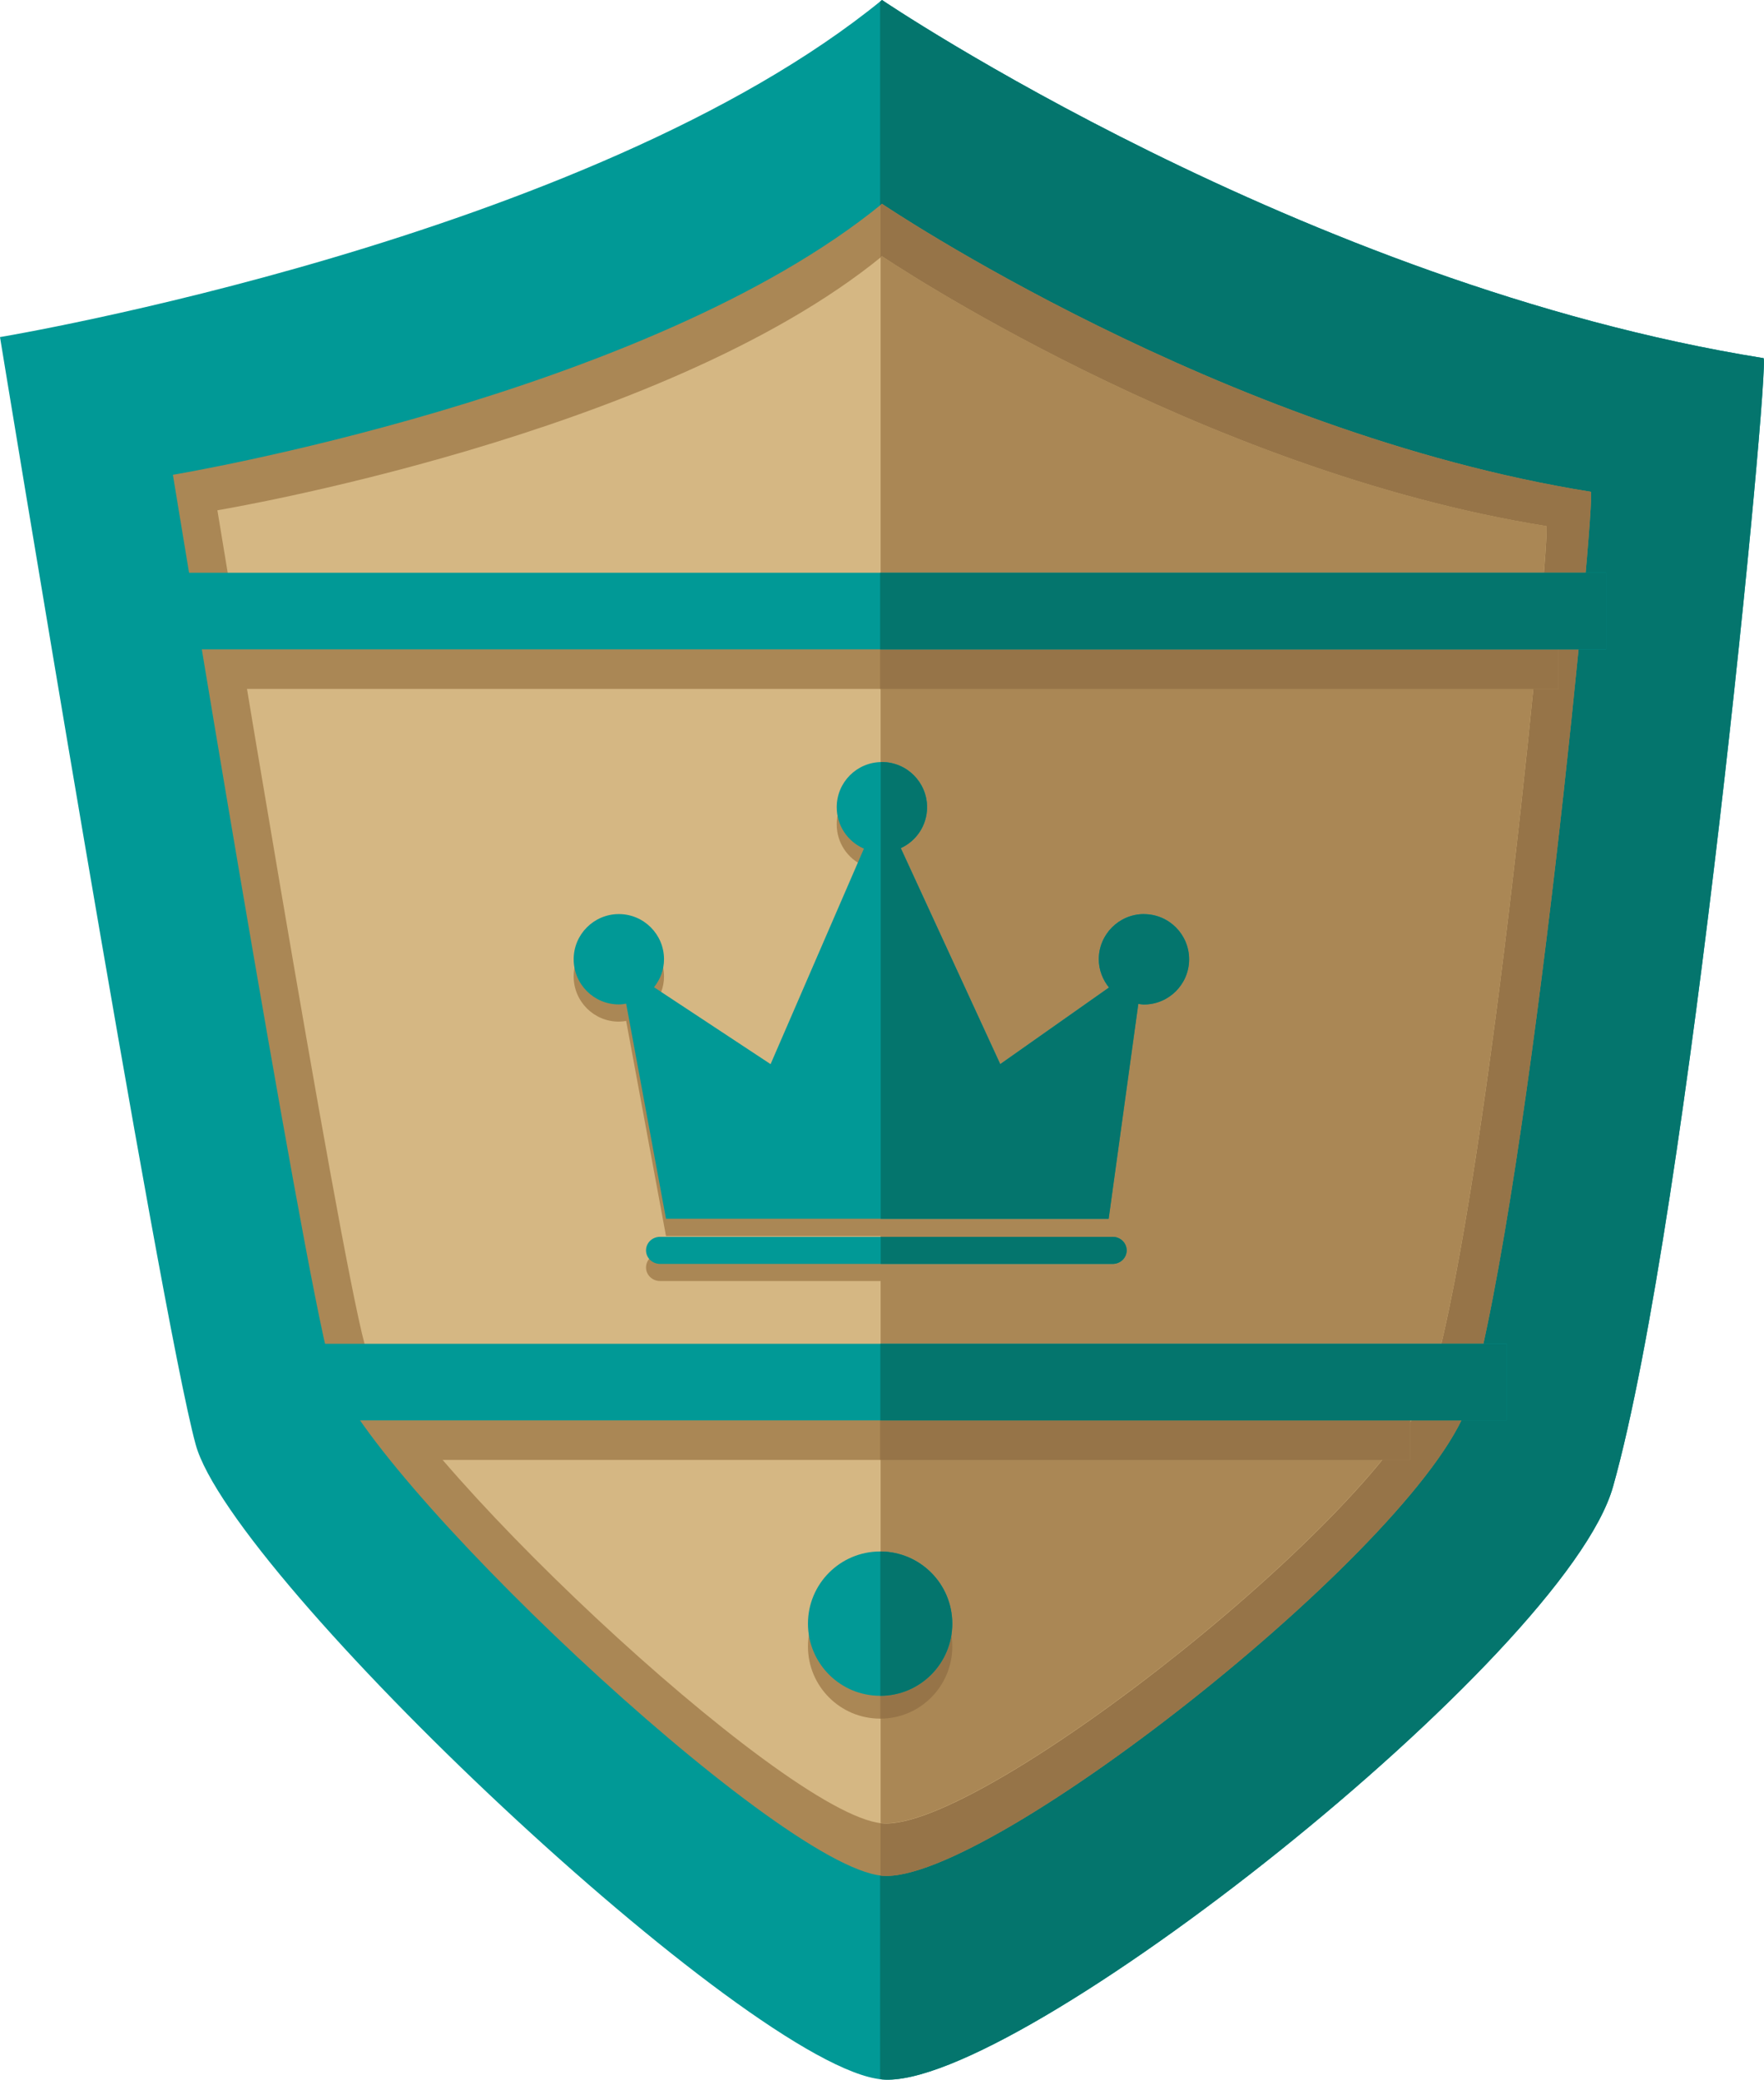<?xml version="1.0" encoding="UTF-8"?>
<svg id="Vrstva_1" xmlns="http://www.w3.org/2000/svg" width="178.44" height="210.39" version="1.1" viewBox="0 0 178.44 210.39">
  <!-- Generator: Adobe Illustrator 30.0.0, SVG Export Plug-In . SVG Version: 2.1.1 Build 123)  -->
  <defs>
    <style>
      .st0 {
        fill: #aa8755;
      }

      .st1 {
        fill: #04756d;
      }

      .st2 {
        fill: #019996;
      }

      .st3 {
        fill: #967448;
      }

      .st4 {
        fill: #d5b783;
      }
    </style>
  </defs>
  <g>
    <path class="st2" d="M0,34.1S59.6,24.19,89.22,0c0,0,42.5,28.76,89.17,36.23.71.11-7.48,86.68-15.22,114.16-4.84,17.17-60.56,61.19-73.95,59.97-13.4-1.22-65.78-50.84-69.43-64.24C16.14,132.73,0,34.1,0,34.1Z"/>
    <path class="st1" d="M89.22,0c-.06.05-.13.1-.19.15v210.18c.06,0,.13.02.19.03,13.39,1.22,69.12-42.81,73.95-59.97,7.74-27.48,15.93-114.05,15.22-114.16C131.72,28.76,89.22,0,89.22,0Z"/>
  </g>
  <g>
    <path class="st0" d="M17.49,48.03s47.92-7.96,71.73-27.41c0,0,34.17,23.12,71.7,29.13.57.09-6.01,69.69-12.24,91.78-3.89,13.8-48.69,49.2-59.46,48.22-10.77-.98-52.88-40.88-55.82-51.65-2.94-10.77-15.91-90.07-15.91-90.07Z"/>
    <path class="st3" d="M89.22,20.62c-.05.04-.1.08-.15.12v168.99s.1.02.15.02c10.77.98,55.57-34.42,59.46-48.22,6.23-22.1,12.81-91.69,12.24-91.78-37.52-6-71.7-29.13-71.7-29.13Z"/>
  </g>
  <g>
    <path class="st4" d="M21.99,51.62s44.91-7.46,67.23-25.69c0,0,32.03,21.67,67.2,27.3.53.09-5.63,65.32-11.47,86.03-3.65,12.94-45.64,46.11-55.73,45.19-10.09-.92-49.57-38.31-52.32-48.41-2.75-10.09-14.91-84.42-14.91-84.42Z"/>
    <path class="st0" d="M89.22,25.92s-.1.08-.14.11v158.38s.1.02.14.02c10.09.92,52.08-32.26,55.73-45.19,5.84-20.71,12-85.94,11.47-86.03-35.17-5.63-67.2-27.3-67.2-27.3Z"/>
  </g>
  <g>
    <circle class="st0" cx="89.03" cy="166.56" r="7.3"/>
    <path class="st3" d="M89.05,159.26v14.6c4.02,0,7.28-3.27,7.28-7.3s-3.26-7.29-7.28-7.3Z"/>
    <circle class="st2" cx="89.03" cy="164.25" r="7.3"/>
    <path class="st1" d="M89.05,156.95v14.6c4.02,0,7.28-3.27,7.28-7.3s-3.26-7.29-7.28-7.3Z"/>
  </g>
  <g>
    <rect class="st0" x="21.99" y="61.94" width="135.66" height="7.75"/>
    <rect class="st3" x="89.03" y="61.94" width="68.62" height="7.75"/>
  </g>
  <g>
    <rect class="st0" x="40.48" y="139.94" width="102.17" height="7.75"/>
    <rect class="st3" x="89.03" y="139.94" width="53.62" height="7.75"/>
  </g>
  <g>
    <g>
      <path class="st0" d="M115.72,94.21c-2.52,0-4.57,2.05-4.57,4.57,0,1.09.4,2.07,1.03,2.86l-11,7.75-10.06-21.85c1.57-.72,2.66-2.3,2.66-4.14,0-2.52-2.04-4.57-4.57-4.57s-4.57,2.05-4.57,4.57c0,1.88,1.13,3.49,2.75,4.19l-9.44,21.8-11.79-7.78c.62-.78,1.01-1.75,1.01-2.83,0-2.52-2.05-4.57-4.57-4.57s-4.57,2.05-4.57,4.57,2.04,4.57,4.57,4.57c.25,0,.5-.03.74-.07l4.03,21.76h44.77l3-21.74c.19.02.38.06.57.06,2.52,0,4.57-2.04,4.57-4.57s-2.04-4.57-4.57-4.57Z"/>
      <path class="st0" d="M112.55,126.85h-45.78c-.79,0-1.42.61-1.42,1.37s.64,1.37,1.42,1.37h45.78c.79,0,1.42-.61,1.42-1.37s-.64-1.37-1.42-1.37Z"/>
    </g>
    <g>
      <path class="st2" d="M115.72,92.47c-2.52,0-4.57,2.05-4.57,4.57,0,1.09.4,2.07,1.03,2.86l-11,7.75-10.06-21.85c1.57-.72,2.66-2.3,2.66-4.14,0-2.52-2.04-4.57-4.57-4.57s-4.57,2.04-4.57,4.57c0,1.88,1.13,3.49,2.75,4.19l-9.44,21.8-11.79-7.78c.62-.78,1.01-1.75,1.01-2.83,0-2.52-2.05-4.57-4.57-4.57s-4.57,2.05-4.57,4.57,2.04,4.57,4.57,4.57c.25,0,.5-.03.74-.08l4.03,21.76h44.77l3-21.74c.19.02.38.06.57.06,2.52,0,4.57-2.05,4.57-4.57s-2.04-4.57-4.57-4.57Z"/>
      <path class="st1" d="M115.72,92.47c-2.52,0-4.57,2.05-4.57,4.57,0,1.09.4,2.07,1.03,2.86l-11,7.75-10.06-21.85c1.57-.72,2.66-2.3,2.66-4.14,0-2.52-2.04-4.57-4.57-4.57-.04,0-.08.01-.12.01v46.2h23.06l3-21.74c.19.02.38.06.57.06,2.52,0,4.57-2.05,4.57-4.57s-2.04-4.57-4.57-4.57Z"/>
      <path class="st2" d="M112.55,125.12h-45.78c-.79,0-1.42.61-1.42,1.37s.64,1.37,1.42,1.37h45.78c.79,0,1.42-.61,1.42-1.37s-.64-1.37-1.42-1.37Z"/>
      <path class="st1" d="M112.55,125.12h-23.46v2.74h23.46c.79,0,1.42-.61,1.42-1.37s-.64-1.37-1.42-1.37Z"/>
    </g>
  </g>
  <g>
    <rect class="st2" x="15.86" y="57.94" width="146.6" height="7.75"/>
    <rect class="st1" x="89.03" y="57.94" width="73.43" height="7.75"/>
  </g>
  <g>
    <rect class="st2" x="25.93" y="135.94" width="126.47" height="7.75"/>
    <rect class="st1" x="89.05" y="135.94" width="63.35" height="7.75"/>
  </g>
</svg>